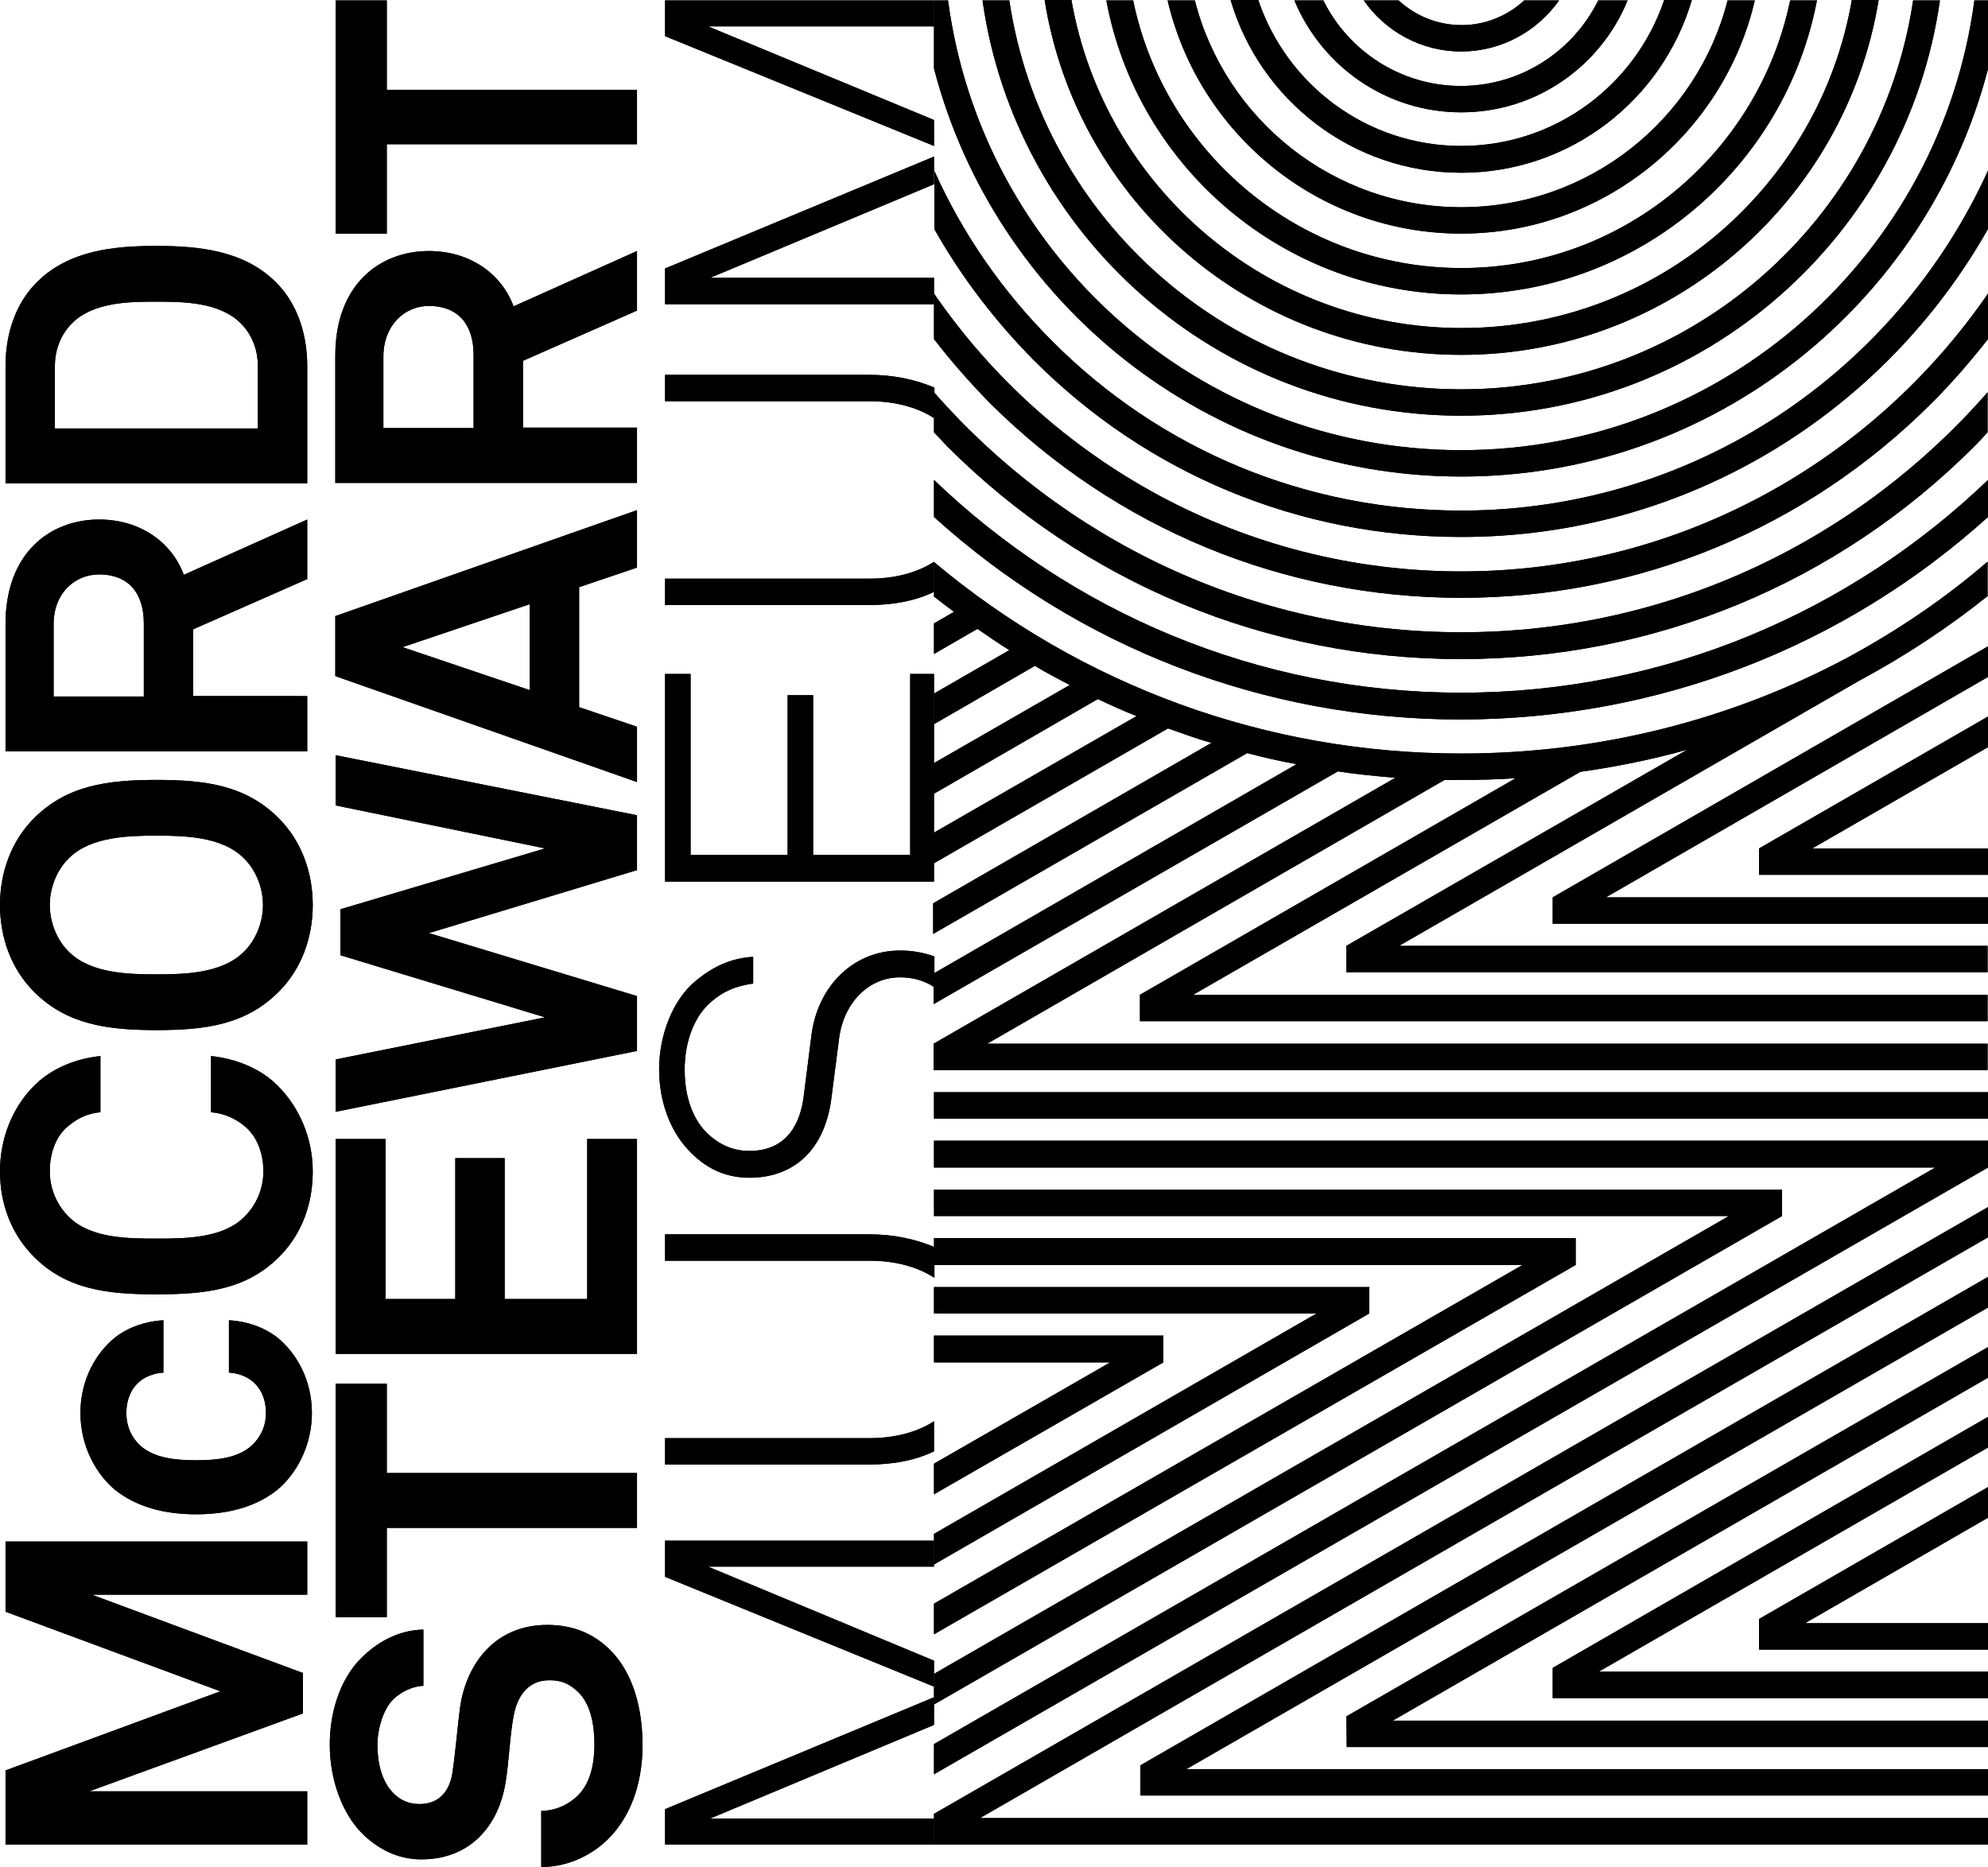 <svg version="1.1" id="Layer_1" xmlns="http://www.w3.org/2000/svg" x="0" y="0" viewBox="0 0 467.2 438.8" xml:space="preserve"><path d="M219.5 274.4h235.3L219.5 409.9v7.1l247.7-142.6v-6.3H219.5zM268 422h199.2v-6.2H278.8l188.4-108.5v-7.2L268 414.9z"/><path d="M418.8 285.8v-6.2H219.5v6.2h186.8L219.5 393.4v7.2z"/><path d="M273.4 320.2v-6.3h-53.9v6.3h41.4L219.5 344v7.2z"/><path d="M321.8 308.7v-6.2H219.5v6.2h89.9l-89.9 51.8v7.2z"/><path d="M370.3 297.3V291H219.5v6.3h138.3l-138.3 79.6v7.2zM219.5 433.5h247.7v-6.2H230.3l236.9-136.5v-7.1L219.5 426.3zm145.4-216.4h102.3v-6.2h-89.8l89.8-51.8v-7.2l-102.3 59z"/><path d="M434.3 154.5c-27.7 14.8-58.7 22.6-90.9 22.6-45.8 0-89.2-15.9-123.9-45v8.1c1.5 1.2 3.1 2.4 4.7 3.6l-4.7 2.7v7.2l10.2-5.9c2.5 1.7 4.9 3.4 7.5 5L219.5 163v7.2l23.7-13.7c2.7 1.6 5.5 3.1 8.2 4.5l-32 18.4v7.2l38.6-22.3c3 1.4 6 2.8 9.1 4l-47.8 27.5v7.2l55.2-31.8c3.4 1.2 6.7 2.4 10.2 3.4l-65.4 37.7v7.2l73.8-42.5c3.8 1 7.7 1.9 11.6 2.6l-85.3 49.2v7.2l95-54.7c4.5.7 9 1.1 13.5 1.5l-108.5 62.5v6.2h247.7v-6.2H232l107.5-62h3.8c4.3 0 8.6-.1 12.9-.4l-88.3 50.9v6.2h199.2v-6.2H280.4l91-52.4c8.5-1.2 16.9-2.9 25.1-5.2l-80.1 46.1v6.2h150.7v-6.2H328.8L436.9 160c10.6-5.7 20.7-12.3 30.2-19.9V132c-10.2 8.8-21.2 16.2-32.8 22.5m-20.9 233.2h53.8v-6.2h-43l43-24.8v-7.2l-53.8 31z"/><path d="M316.5 410.6h150.7v-6.2H327.3l139.9-80.6v-7.2l-150.8 86.8z"/><path d="M364.9 399.1h102.3v-6.2h-91.5l91.5-52.7V333l-102.3 59zm48.5-193.5h53.8v-6.2h-41.3l41.3-23.8v-7.2l-53.8 31zm-70-93.6c59.4 0 109.5-40.8 123.8-95.8V.1H464c-7.9 59.6-58.9 105.7-120.6 105.7S230.7 59.7 222.8.1h-3.3v16c14.3 55 64.4 95.9 123.9 95.9"/><path d="M343.4 97.7c57.2 0 104.7-42.5 112.5-97.6h-6.3c-7.7 51.7-52.4 91.4-106.2 91.4S244.9 51.8 237.2.1h-6.3c7.8 55.1 55.2 97.6 112.5 97.6"/><path d="M343.4 126.2c53.1 0 99.4-29.2 123.8-72.4V40.1C445.8 87.2 398.4 120 343.4 120c-36.3 0-70.5-14.1-96.1-39.8-11.8-11.8-21.1-25.3-27.7-40v13.7c6.3 11.1 14.1 21.4 23.3 30.7 26.8 26.9 62.5 41.6 100.5 41.6"/><path d="M467.2 121.5v-8.7c-32.2 30.9-75.8 50-123.8 50-48.1 0-91.7-19.1-123.9-50v8.7c34 30.8 77.7 47.6 123.9 47.6 46.2-.1 89.8-16.9 123.8-47.6"/><path d="M343.4 140.5c41.8 0 81.1-16.3 110.6-45.8 4.8-4.8 9.1-9.8 13.2-15V69c-27.1 39.4-72.5 65.3-123.8 65.3-51.4 0-96.8-25.9-123.9-65.3v10.7c4.1 5.3 8.5 10.3 13.2 15.1 29.6 29.4 68.9 45.7 110.7 45.7"/><path d="M343.4 83.4c49.3 0 90.4-36.2 98.1-83.4h-6.3c-7.6 43.8-45.8 77.1-91.7 77.1S259.4 43.7 251.8 0h-6.3c7.5 47.3 48.5 83.4 97.9 83.4"/><path d="M343.4 40.6c25.6 0 47.3-17.1 54.2-40.6h-6.5c-6.7 19.9-25.5 34.3-47.7 34.3s-41-14.4-47.7-34.3h-6.5c6.9 23.5 28.6 40.6 54.2 40.6"/><path d="M343.4 12.1c9.5 0 17.9-4.8 23-12h-8.2c-3.9 3.6-9.1 5.8-14.7 5.8-5.7 0-10.9-2.2-14.8-5.8h-8.2c5 7.2 13.4 12 22.9 12m0 136.5c-49.4 0-93.7-21.9-123.9-56.4v9.4c1 1.1 2.1 2.2 3.1 3.3 32.2 32.2 75.1 50 120.7 50s88.5-17.8 120.7-50c1.1-1.1 2.1-2.2 3.1-3.3v-9.4c-30.1 34.5-74.4 56.4-123.7 56.4"/><path d="M343.4 26.4c17.7 0 32.8-10.9 39.1-26.3h-6.9c-5.9 11.9-18.1 20.1-32.3 20.1-14.1 0-26.4-8.2-32.3-20.1h-6.8c6.4 15.4 21.5 26.3 39.2 26.3M219.5 256.7h247.7v6.2H219.5z"/><path d="M343.4 54.9c33.5 0 61.7-23.5 69-54.8H406c-7.1 27.9-32.5 48.6-62.6 48.6S287.9 28 280.8.1h-6.4c7.3 31.3 35.4 54.8 69 54.8"/><path d="M343.4 69.2c41.5 0 76.1-29.8 83.6-69.1h-6.3C413.3 35.9 381.5 63 343.5 63S273.7 36 266.3.1H260c7.3 39.3 41.9 69.1 83.4 69.1M128.6 381.9c-12.1 0-19 8.9-20.5 19.5-.6 4.6-1.1 10.9-1.8 15.4-.7 4.2-3.1 7.2-7.7 7.2-2.6 0-4.4-.9-6-2.4-3-2.9-3.9-7.5-3.9-11.5 0-3.8 1.4-8.5 3.8-10.8 1.8-1.7 4.5-3 7-3.1V383c-5.9.1-11.1 3-15.1 7.2-4.5 4.8-6.9 12.2-6.9 19.8 0 8.3 2.9 16.1 7.5 20.8 3.7 3.7 8.4 6.2 14 6.2 11.8 0 18.2-8.2 19.8-18 .8-4.7 1-10.9 1.9-15.7.8-4.4 3.2-8.4 8.4-8.4 3.4 0 5.1 1.2 6.8 2.8 2.8 2.7 3.8 7.4 3.8 12.3 0 4.1-.8 8.9-3.8 11.9-2.1 2.1-5.2 3.7-8.7 3.7v13.2c6.7 0 12.7-3.2 16.5-7.4 5.3-5.8 7.3-13.7 7.3-21.2 0-8.7-2.2-17-7.6-22.4-3.5-3.5-8.2-5.9-14.8-5.9m-37.7-56.7h-12v54.9h12v-21h58.8v-12.9H90.9zm58.8-57.5H138v37.6h-19.4v-33.1H107v33.1H90.6v-37.6H78.9v50.5h70.8zm-70.8-90.2v11.8l49.2 10.1L80 213.7v10.8l48.1 14.6-49.2 9.9v12.3l70.8-14.3v-12.9l-48.9-14.8 48.9-14.8v-12.9zm45.6-35.5v20.2l-29.9-10.1 29.9-10.1zm25.2-22.1l-70.9 24.9v14.1l70.9 24.9v-13l-13.6-4.6V138l13.6-4.6v-13.5zm-48.9-48c6.7 0 10.5 4.2 10.5 11.5v17.2H90.1v-17c.1-7.3 5.1-11.7 10.7-11.7M149.7 59l-29 13c-2.9-7.8-10.4-13-19.9-13-11.4 0-22 7.7-22 24.6v29.9h70.9v-13h-26.8V84.8L149.7 73V59zm-70.8-4.1h12v-21h58.8V21.1H90.9V.1h-12zm-6.7 307.4H1.3v16.5l50.5 18.7-50.5 18.6v17.4h70.9V421H21l50.2-18.3v-9.5l-49.6-18.4h50.6zm-18.4-52v12.3c1.9.1 3.5.7 4.8 1.5 2.3 1.5 3.9 4.2 3.9 8 0 3.4-1.5 5.9-3.3 7.6-3.3 3-8.2 3.5-13.1 3.5s-9.9-.5-13.2-3.5c-1.8-1.7-3.2-4.2-3.2-7.6 0-3.8 1.6-6.5 3.9-8 1.3-.8 2.9-1.4 4.8-1.5v-12.3c-4.1.2-8.2 1.6-11.3 4-4.5 3.6-8.2 9.9-8.2 17.8s3.8 14.5 8.2 18.1c4.9 3.9 11.4 5.7 19 5.7s14.1-1.8 19-5.7c4.4-3.6 8.2-10.2 8.2-18.1s-3.7-14.2-8.2-17.8c-3.1-2.4-7.2-3.8-11.3-4m-4.2-62.1v13.2c3.1.3 5.6 1.4 7.8 3.2 2.9 2.3 4.5 6.3 4.5 10.7 0 4.1-1.7 8.1-4.7 10.9-5.1 4.9-13.9 4.9-20.4 4.9s-15.3 0-20.4-4.9c-3-2.8-4.7-6.8-4.7-10.9 0-4.4 1.5-8.4 4.4-10.7 2.2-1.8 4.4-2.9 7.5-3.2v-13.2c-5.6.6-11.2 2.7-15.4 6.8-5.4 5.3-8.2 12.7-8.2 20.3s2.6 14.7 8 20.1c7.7 7.7 17.2 8.8 28.8 8.8s21.1-1.1 28.8-8.8c5.4-5.4 7.9-12.5 7.9-20.1s-3-15-8.4-20.3c-4.2-4.1-9.9-6.2-15.5-6.8m-12.8-51.8c6.5 0 15.2.2 20.3 5.1 3 2.8 4.7 7.1 4.7 11.2s-1.7 8.4-4.7 11.2c-5.1 4.9-13.8 5.1-20.3 5.1s-15.3-.2-20.4-5.1c-3-2.8-4.7-7.1-4.7-11.2s1.7-8.4 4.7-11.2c5.1-4.9 13.9-5.1 20.4-5.1m0-13.1c-11.6 0-21.1 1.3-28.8 9-5.4 5.4-8 12.8-8 20.4 0 7.6 2.6 15 8 20.4 7.7 7.7 17.2 9 28.8 9s21-1.3 28.7-9c5.4-5.4 8-12.8 8-20.4 0-7.6-2.6-15-8-20.4-7.7-7.7-17.1-9-28.7-9M23.3 135c6.7 0 10.5 4.2 10.5 11.5v17.2H12.6v-17c0-7.3 5-11.7 10.7-11.7m48.9-12.9l-29 13c-2.9-7.8-10.4-13-19.9-13-11.4 0-22 7.7-22 24.6v29.9h70.9v-13H45.4v-15.7l26.8-11.8v-14zM36.7 70.9c6.5 0 14.9.1 19.9 5.1 2.4 2.4 4 5.9 4 10v14.7H12.9V86c0-4.1 1.6-7.6 4-10 5-5 13.3-5.1 19.8-5.1m0-13.1c-9.8 0-20.3 1-27.8 8.3C4 70.8 1.3 77.9 1.3 86v27.6h70.9V86c0-8.1-2.7-15.2-7.6-19.9-7.5-7.3-18.1-8.3-27.9-8.3m182.7 74.3c-3.9 2.5-9.1 3.9-15 3.9h-48.1v6.2h48c5.7 0 10.9-1 15.2-3.1V132l-.1.1zm-52.5 295.3l52.6-22v-6.5l-63.2 26.3v8.3h63.2v-6.1zm-.5-59.2h53.1v-6.1h-63.2v8.5l63.2 25.8v-6.1zm37.9-78.1h-48v6.2h48.1c5.9 0 11.1 1.4 15 3.9l.2.1v-7.2c-4.5-1.9-9.6-3-15.3-3m15.1 44c-3.9 2.5-9.1 3.9-15 3.9h-48.1v6.2h48c5.7 0 10.9-1 15.2-3.1V334l-.1.1zm-7.9-110.7c-10.8 0-19.3 8.2-20.8 19.9l-1.8 14.2c-.7 5.9-3.5 13-12.8 13-4.1 0-7.7-1.7-10.7-5-3.7-4.3-4.5-10-4.5-14.1 0-6.8 2.4-12.8 6.4-16.1 2.7-2.3 5.5-3.5 9.4-4.1h.3v-6.3h-.4c-4.9.4-9 2.2-13.3 5.8-5.1 4.3-8.4 12.4-8.4 20.6 0 7.3 2.4 14.1 6.7 18.8 4.1 4.5 8.9 6.7 14.5 6.7 10.7 0 17.8-6.8 19.3-18.8l1.8-14c1.1-8.4 7-14.3 14.3-14.3 2.9 0 5.6.7 7.9 2.2l.2.1v-7.2c-2.5-.9-5.1-1.4-8.1-1.4m-7.2-135.3h-48v6.2h48.1c5.9 0 11.1 1.4 15 3.9l.2.1v-7.2c-4.5-1.9-9.6-3-15.3-3M166.4 6.2h53.1V.1h-63.2v8.4l63.2 25.8v-6.1zm.5 59.1l52.6-22v-6.5l-63.2 26.3v8.4h63.2v-6.2zm47 93.1v42.5h-22.8v-37.5h-6v37.5h-22.8v-42.5h-6v48.8h63.2v-48.8z"/><path d="M219.5 274.4h235.3L219.5 409.9v7.1l247.7-142.6v-6.3H219.5zM268 422h199.2v-6.2H278.8l188.4-108.5v-7.2L268 414.9z"/><path d="M418.8 285.8v-6.2H219.5v6.2h186.8L219.5 393.4v7.2z"/><path d="M273.4 320.2v-6.3h-53.9v6.3h41.4L219.5 344v7.2z"/><path d="M321.8 308.7v-6.2H219.5v6.2h89.9l-89.9 51.8v7.2z"/><path d="M370.3 297.3V291H219.5v6.3h138.3l-138.3 79.6v7.2zM219.5 433.5h247.7v-6.2H230.3l236.9-136.5v-7.1L219.5 426.3zm145.4-216.4h102.3v-6.2h-89.8l89.8-51.8v-7.2l-102.3 59z"/><path d="M434.3 154.5c-27.7 14.8-58.7 22.6-90.9 22.6-45.8 0-89.2-15.9-123.9-45v8.1c1.5 1.2 3.1 2.4 4.7 3.6l-4.7 2.7v7.2l10.2-5.9c2.5 1.7 4.9 3.4 7.5 5L219.5 163v7.2l23.7-13.7c2.7 1.6 5.5 3.1 8.2 4.5l-32 18.4v7.2l38.6-22.3c3 1.4 6 2.8 9.1 4l-47.8 27.5v7.2l55.2-31.8c3.4 1.2 6.7 2.4 10.2 3.4l-65.4 37.7v7.2l73.8-42.5c3.8 1 7.7 1.9 11.6 2.6l-85.3 49.2v7.2l95-54.7c4.5.7 9 1.1 13.5 1.5l-108.5 62.5v6.2h247.7v-6.2H232l107.5-62h3.8c4.3 0 8.6-.1 12.9-.4l-88.3 50.9v6.2h199.2v-6.2H280.4l91-52.4c8.5-1.2 16.9-2.9 25.1-5.2l-80.1 46.1v6.2h150.7v-6.2H328.8L436.9 160c10.6-5.7 20.7-12.3 30.2-19.9V132c-10.2 8.8-21.2 16.2-32.8 22.5m-20.9 233.2h53.8v-6.2h-43l43-24.8v-7.2l-53.8 31z"/><path d="M316.5 410.6h150.7v-6.2H327.3l139.9-80.6v-7.2l-150.8 86.8z"/><path d="M364.9 399.1h102.3v-6.2h-91.5l91.5-52.7V333l-102.3 59zm48.5-193.5h53.8v-6.2h-41.3l41.3-23.8v-7.2l-53.8 31zm-70-93.6c59.4 0 109.5-40.8 123.8-95.8V.1H464c-7.9 59.6-58.9 105.7-120.6 105.7S230.7 59.7 222.8.1h-3.3v16c14.3 55 64.4 95.9 123.9 95.9"/><path d="M343.4 97.7c57.2 0 104.7-42.5 112.5-97.6h-6.3c-7.7 51.7-52.4 91.4-106.2 91.4S244.9 51.8 237.2.1h-6.3c7.8 55.1 55.2 97.6 112.5 97.6"/><path d="M343.4 126.2c53.1 0 99.4-29.2 123.8-72.4V40.1C445.8 87.2 398.4 120 343.4 120c-36.3 0-70.5-14.1-96.1-39.8-11.8-11.8-21.1-25.3-27.7-40v13.7c6.3 11.1 14.1 21.4 23.3 30.7 26.8 26.9 62.5 41.6 100.5 41.6"/><path d="M467.2 121.5v-8.7c-32.2 30.9-75.8 50-123.8 50-48.1 0-91.7-19.1-123.9-50v8.7c34 30.8 77.7 47.6 123.9 47.6 46.2-.1 89.8-16.9 123.8-47.6"/><path d="M343.4 140.5c41.8 0 81.1-16.3 110.6-45.8 4.8-4.8 9.1-9.8 13.2-15V69c-27.1 39.4-72.5 65.3-123.8 65.3-51.4 0-96.8-25.9-123.9-65.3v10.7c4.1 5.3 8.5 10.3 13.2 15.1 29.6 29.4 68.9 45.7 110.7 45.7"/><path d="M343.4 83.4c49.3 0 90.4-36.2 98.1-83.4h-6.3c-7.6 43.8-45.8 77.1-91.7 77.1S259.4 43.7 251.8 0h-6.3c7.5 47.3 48.5 83.4 97.9 83.4"/><path d="M343.4 40.6c25.6 0 47.3-17.1 54.2-40.6h-6.5c-6.7 19.9-25.5 34.3-47.7 34.3s-41-14.4-47.7-34.3h-6.5c6.9 23.5 28.6 40.6 54.2 40.6"/><path d="M343.4 12.1c9.5 0 17.9-4.8 23-12h-8.2c-3.9 3.6-9.1 5.8-14.7 5.8-5.7 0-10.9-2.2-14.8-5.8h-8.2c5 7.2 13.4 12 22.9 12m0 136.5c-49.4 0-93.7-21.9-123.9-56.4v9.4c1 1.1 2.1 2.2 3.1 3.3 32.2 32.2 75.1 50 120.7 50s88.5-17.8 120.7-50c1.1-1.1 2.1-2.2 3.1-3.3v-9.4c-30.1 34.5-74.4 56.4-123.7 56.4"/><path d="M343.4 26.4c17.7 0 32.8-10.9 39.1-26.3h-6.9c-5.9 11.9-18.1 20.1-32.3 20.1-14.1 0-26.4-8.2-32.3-20.1h-6.8c6.4 15.4 21.5 26.3 39.2 26.3M219.5 256.7h247.7v6.2H219.5z"/><path d="M343.4 54.9c33.5 0 61.7-23.5 69-54.8H406c-7.1 27.9-32.5 48.6-62.6 48.6S287.9 28 280.8.1h-6.4c7.3 31.3 35.4 54.8 69 54.8"/><path d="M343.4 69.2c41.5 0 76.1-29.8 83.6-69.1h-6.3C413.3 35.9 381.5 63 343.5 63S273.7 36 266.3.1H260c7.3 39.3 41.9 69.1 83.4 69.1M128.6 381.9c-12.1 0-19 8.9-20.5 19.5-.6 4.6-1.1 10.9-1.8 15.4-.7 4.2-3.1 7.2-7.7 7.2-2.6 0-4.4-.9-6-2.4-3-2.9-3.9-7.5-3.9-11.5 0-3.8 1.4-8.5 3.8-10.8 1.8-1.7 4.5-3 7-3.1V383c-5.9.1-11.1 3-15.1 7.2-4.5 4.8-6.9 12.2-6.9 19.8 0 8.3 2.9 16.1 7.5 20.8 3.7 3.7 8.4 6.2 14 6.2 11.8 0 18.2-8.2 19.8-18 .8-4.7 1-10.9 1.9-15.7.8-4.4 3.2-8.4 8.4-8.4 3.4 0 5.1 1.2 6.8 2.8 2.8 2.7 3.8 7.4 3.8 12.3 0 4.1-.8 8.9-3.8 11.9-2.1 2.1-5.2 3.7-8.7 3.7v13.2c6.7 0 12.7-3.2 16.5-7.4 5.3-5.8 7.3-13.7 7.3-21.2 0-8.7-2.2-17-7.6-22.4-3.5-3.5-8.2-5.9-14.8-5.9m-37.7-56.7h-12v54.9h12v-21h58.8v-12.9H90.9zm58.8-57.5H138v37.6h-19.4v-33.1H107v33.1H90.6v-37.6H78.9v50.5h70.8zm-70.8-90.2v11.8l49.2 10.1L80 213.7v10.8l48.1 14.6-49.2 9.9v12.3l70.8-14.3v-12.9l-48.9-14.8 48.9-14.8v-12.9zm45.6-35.5v20.2l-29.9-10.1 29.9-10.1zm25.2-22.1l-70.9 24.9v14.1l70.9 24.9v-13l-13.6-4.6V138l13.6-4.6v-13.5zm-48.9-48c6.7 0 10.5 4.2 10.5 11.5v17.2H90.1v-17c.1-7.3 5.1-11.7 10.7-11.7M149.7 59l-29 13c-2.9-7.8-10.4-13-19.9-13-11.4 0-22 7.7-22 24.6v29.9h70.9v-13h-26.8V84.8L149.7 73V59zm-70.8-4.1h12v-21h58.8V21.1H90.9V.1h-12zm-6.7 307.4H1.3v16.5l50.5 18.7-50.5 18.6v17.4h70.9V421H21l50.2-18.3v-9.5l-49.6-18.4h50.6zm-18.4-52v12.3c1.9.1 3.5.7 4.8 1.5 2.3 1.5 3.9 4.2 3.9 8 0 3.4-1.5 5.9-3.3 7.6-3.3 3-8.2 3.5-13.1 3.5s-9.9-.5-13.2-3.5c-1.8-1.7-3.2-4.2-3.2-7.6 0-3.8 1.6-6.5 3.9-8 1.3-.8 2.9-1.4 4.8-1.5v-12.3c-4.1.2-8.2 1.6-11.3 4-4.5 3.6-8.2 9.9-8.2 17.8s3.8 14.5 8.2 18.1c4.9 3.9 11.4 5.7 19 5.7s14.1-1.8 19-5.7c4.4-3.6 8.2-10.2 8.2-18.1s-3.7-14.2-8.2-17.8c-3.1-2.4-7.2-3.8-11.3-4m-4.2-62.1v13.2c3.1.3 5.6 1.4 7.8 3.2 2.9 2.3 4.5 6.3 4.5 10.7 0 4.1-1.7 8.1-4.7 10.9-5.1 4.9-13.9 4.9-20.4 4.9s-15.3 0-20.4-4.9c-3-2.8-4.7-6.8-4.7-10.9 0-4.4 1.5-8.4 4.4-10.7 2.2-1.8 4.4-2.9 7.5-3.2v-13.2c-5.6.6-11.2 2.7-15.4 6.8-5.4 5.3-8.2 12.7-8.2 20.3s2.6 14.7 8 20.1c7.7 7.7 17.2 8.8 28.8 8.8s21.1-1.1 28.8-8.8c5.4-5.4 7.9-12.5 7.9-20.1s-3-15-8.4-20.3c-4.2-4.1-9.9-6.2-15.5-6.8m-12.8-51.8c6.5 0 15.2.2 20.3 5.1 3 2.8 4.7 7.1 4.7 11.2s-1.7 8.4-4.7 11.2c-5.1 4.9-13.8 5.1-20.3 5.1s-15.3-.2-20.4-5.1c-3-2.8-4.7-7.1-4.7-11.2s1.7-8.4 4.7-11.2c5.1-4.9 13.9-5.1 20.4-5.1m0-13.1c-11.6 0-21.1 1.3-28.8 9-5.4 5.4-8 12.8-8 20.4 0 7.6 2.6 15 8 20.4 7.7 7.7 17.2 9 28.8 9s21-1.3 28.7-9c5.4-5.4 8-12.8 8-20.4 0-7.6-2.6-15-8-20.4-7.7-7.7-17.1-9-28.7-9M23.3 135c6.7 0 10.5 4.2 10.5 11.5v17.2H12.6v-17c0-7.3 5-11.7 10.7-11.7m48.9-12.9l-29 13c-2.9-7.8-10.4-13-19.9-13-11.4 0-22 7.7-22 24.6v29.9h70.9v-13H45.4v-15.7l26.8-11.8v-14zM36.7 70.9c6.5 0 14.9.1 19.9 5.1 2.4 2.4 4 5.9 4 10v14.7H12.9V86c0-4.1 1.6-7.6 4-10 5-5 13.3-5.1 19.8-5.1m0-13.1c-9.8 0-20.3 1-27.8 8.3C4 70.8 1.3 77.9 1.3 86v27.6h70.9V86c0-8.1-2.7-15.2-7.6-19.9-7.5-7.3-18.1-8.3-27.9-8.3m182.7 74.3c-3.9 2.5-9.1 3.9-15 3.9h-48.1v6.2h48c5.7 0 10.9-1 15.2-3.1V132l-.1.1zm-52.5 295.3l52.6-22v-6.5l-63.2 26.3v8.3h63.2v-6.1zm-.5-59.2h53.1v-6.1h-63.2v8.5l63.2 25.8v-6.1zm37.9-78.1h-48v6.2h48.1c5.9 0 11.1 1.4 15 3.9l.2.1v-7.2c-4.5-1.9-9.6-3-15.3-3m15.1 44c-3.9 2.5-9.1 3.9-15 3.9h-48.1v6.2h48c5.7 0 10.9-1 15.2-3.1V334l-.1.1zm-7.9-110.7c-10.8 0-19.3 8.2-20.8 19.9l-1.8 14.2c-.7 5.9-3.5 13-12.8 13-4.1 0-7.7-1.7-10.7-5-3.7-4.3-4.5-10-4.5-14.1 0-6.8 2.4-12.8 6.4-16.1 2.7-2.3 5.5-3.5 9.4-4.1h.3v-6.3h-.4c-4.9.4-9 2.2-13.3 5.8-5.1 4.3-8.4 12.4-8.4 20.6 0 7.3 2.4 14.1 6.7 18.8 4.1 4.5 8.9 6.7 14.5 6.7 10.7 0 17.8-6.8 19.3-18.8l1.8-14c1.1-8.4 7-14.3 14.3-14.3 2.9 0 5.6.7 7.9 2.2l.2.1v-7.2c-2.5-.9-5.1-1.4-8.1-1.4m-7.2-135.3h-48v6.2h48.1c5.9 0 11.1 1.4 15 3.9l.2.1v-7.2c-4.5-1.9-9.6-3-15.3-3M166.4 6.2h53.1V.1h-63.2v8.4l63.2 25.8v-6.1zm.5 59.1l52.6-22v-6.5l-63.2 26.3v8.4h63.2v-6.2zm47 93.1v42.5h-22.8v-37.5h-6v37.5h-22.8v-42.5h-6v48.8h63.2v-48.8z"/></svg>